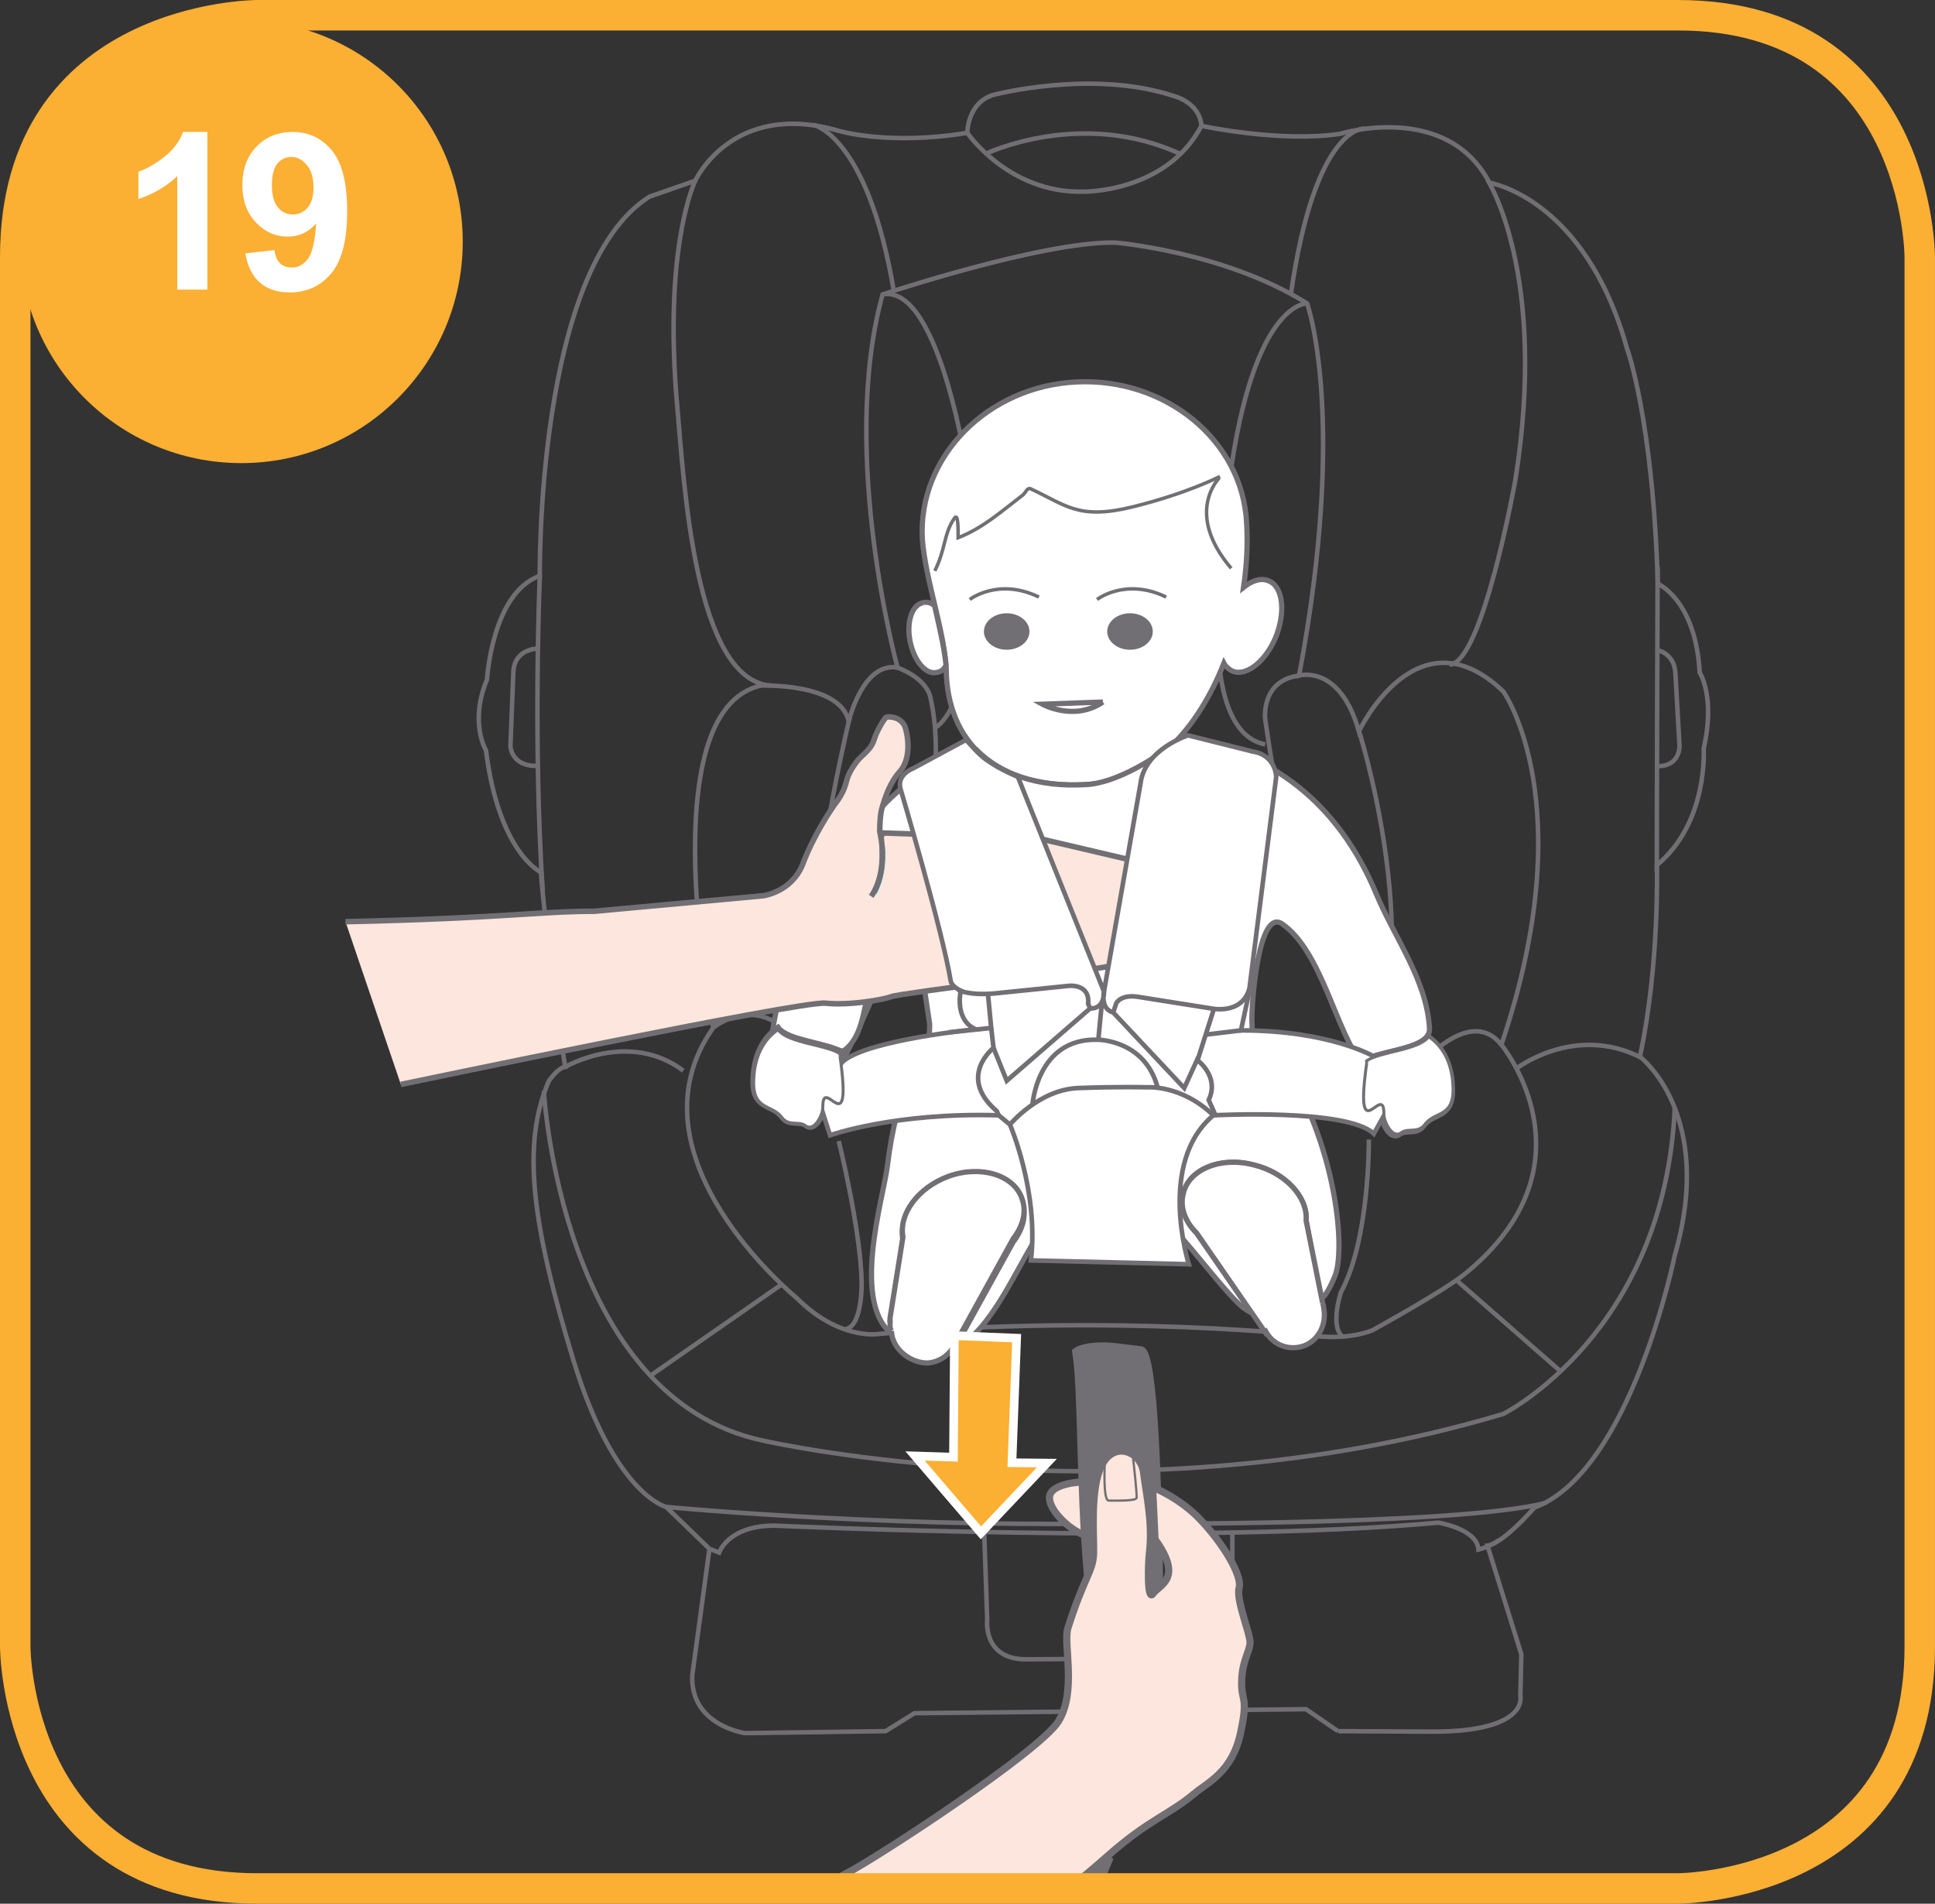 <?xml version="1.0" encoding="UTF-8"?>
<!DOCTYPE svg PUBLIC "-//W3C//DTD SVG 1.1//EN" "http://www.w3.org/Graphics/SVG/1.1/DTD/svg11.dtd">
<!-- Creator: CorelDRAW 2017 -->
<svg xmlns="http://www.w3.org/2000/svg" xml:space="preserve" width="56.011mm" height="55.106mm" version="1.1" style="shape-rendering:geometricPrecision; text-rendering:geometricPrecision; image-rendering:optimizeQuality; fill-rule:evenodd; clip-rule:evenodd"
viewBox="0 0 2283.25 2246.35"
 xmlns:xlink="http://www.w3.org/1999/xlink">
 <rect x="0" y="0" width="2283.25" height="2246.35" fill="#333333" stroke="none"/>
 <defs>
  <style type="text/css">
   <![CDATA[
    .str10 {stroke:#FBAF33;stroke-width:35.95;stroke-miterlimit:4}
    .str11 {stroke:white;stroke-width:10.2;stroke-miterlimit:4}
    .str0 {stroke:#716F73;stroke-width:5.3;stroke-miterlimit:4}
    .str8 {stroke:#716F73;stroke-width:8.49;stroke-miterlimit:4}
    .str6 {stroke:#716F73;stroke-width:5.43;stroke-miterlimit:4}
    .str4 {stroke:#00A8CB;stroke-width:6.52;stroke-miterlimit:4}
    .str5 {stroke:#716F73;stroke-width:6.52;stroke-miterlimit:4}
    .str7 {stroke:#716F73;stroke-width:3.53;stroke-miterlimit:4}
    .str9 {stroke:#716F73;stroke-width:2.65;stroke-miterlimit:4}
    .str2 {stroke:#00A8CB;stroke-width:6.16;stroke-miterlimit:4}
    .str1 {stroke:#716F73;stroke-width:6.16;stroke-miterlimit:4}
    .str3 {stroke:#716F73;stroke-width:4.1;stroke-miterlimit:4}
    .fil0 {fill:none;fill-rule:nonzero}
    .fil2 {fill:#716F73;fill-rule:nonzero}
    .fil4 {fill:#FBAF33;fill-rule:nonzero}
    .fil3 {fill:#FCE6DE;fill-rule:nonzero}
    .fil1 {fill:white;fill-rule:nonzero}
   ]]>
  </style>
 </defs>
 <g id="Слой_x0020_1">
  <path class="fil0 str0" d="M1578.77 2042.76l-37.63 -25.9 -462.09 4.71 -34.1 21.19 -165.79 2.35c0,0 -64.96,-9.12 -62.31,-68.28l20.28 -149.23 -51.15 -49.44c0,0 -60.85,-14.13 -109.35,-173.06 -48.5,-158.94 -61.73,-254.29 -29.1,-329.35 0,0 10.58,-15.89 19.4,-16.78 0,0 -18.23,-110.96 -28.81,-229.86 0,0 -49.38,-22.37 -64.67,-143.63 0,0 -19.99,-32.97 1.18,-83.59 0,0 5.88,-102.42 62.32,-122.44 0,0 -4.7,-362.61 129.34,-447.37l54.09 -18.84c0,0 43.51,-95.36 169.31,-58.86 0,0 58.79,17.65 151.68,2.35 0,0 -0,-35.31 30.57,-44.73 0,0 116.41,-30.61 212.82,1.18 0,0 30.57,7.06 32.92,35.32 0,0 92.89,20.02 163.44,9.42 0,0 125.81,-38.85 176.37,57.69 0,0 112.88,17.65 162.26,195.43 0,0 30.57,82.41 36.45,277.84 0,0 44.68,18.84 49.39,104.78 0,0 18.81,28.25 4.7,89.47 0,0 5.88,87.12 -55.26,137.74 0,0 3.53,116.55 -19.99,226.04 0,0 89.36,67.1 41.16,234.28 0,0 -51.73,255.47 -165.79,297.86 0,0 -36.45,42.38 -55.26,44.73l39.98 128.33 -1.17 49.44c0,0 10.58,41.79 -103.47,41.79l-111.7 -0.59"/>
  <path class="fil0 str0" d="M837.14 1827.6l11.46 4.42c0,0 10.58,-31.79 65.26,-31.79 0,0 493.83,22.95 783.08,-3.53 0,0 45.86,7.06 47.62,31.79 0,0 13.65,-3.28 23.68,-10.92"/>
  <path class="fil0 str0" d="M785.99 1778.16c0,0 241.33,23.25 514.11,19.72 0,0 417.4,3.53 524.4,-24.72"/>
  <path class="fil0 str0" d="M1161.36 1809.65l3.53 101.25c0,0 -5.88,47.09 45.86,47.09l195.18 -1.17c0,0 47.03,3.53 48.21,-44.74l0 -101.25"/>
  <path class="fil0 str0" d="M666.94 1258.97c0,0 74.66,-43.85 139.33,4.41"/>
  <path class="fil0 str0" d="M636.96 679.46c0,0 -8.23,198.95 3.53,373.2"/>
  <path class="fil0 str0" d="M1955.96 669.26c0,0 -0.96,255.78 -0.96,359.85"/>
  <path class="fil0 str0" d="M633.43 765.39c0,0 -25.87,0.59 -27.63,26.49l-3.53 88.89c0,0 1.18,23.55 31.16,22.95"/>
  <path class="fil0 str0" d="M1955.75 767.16c0,0 19.84,3.53 21.16,26.93l4.85 85.65c0,0 1.32,24.72 -26.02,24.28"/>
  <path class="fil0 str0" d="M1551.72 1576.54c0,0 -236.33,-27.08 -516.17,-2.35 0,0 -45.86,7.06 -95.24,-42.38 0,0 -205.76,-167.18 -98.77,-319.05 0,0 -75.25,-374.38 56.44,-403.81 0,0 94.06,-3.53 103.47,42.38 0,0 16.46,-70.64 57.61,-63.58 0,0 -69.37,-253.12 -17.63,-440.31 0,0 186.95,-62.39 273.96,-61.22 0,0 129.34,10.59 226.93,71.81 0,0 48.21,133.04 -9.41,439.13 0,0 48.21,-14.12 70.55,65.93 0,0 68.19,-144.81 170.49,-47.09 0,0 94.07,131.86 -2.35,416.76 0,0 116.4,141.28 -43.51,270.78 -24.62,19.93 -108.18,65.92 -108.18,65.92 0,0 -24.69,11.76 -68.19,7.06"/>
  <path class="fil0 str0" d="M1002.83 846.01c0,0 -40.47,166.61 -39.59,258.44 0.88,91.83 36.16,156.29 36.16,156.29"/>
  <path class="fil0 str0" d="M1602.47 858.83c0,0 79.75,246.8 13.91,397.49"/>
  <path class="fil0 str0" d="M1615.21 1344.63c0,0 1.18,117.72 -32.92,180.12 0,0 -12.93,38.86 1.17,51.8"/>
  <path class="fil0 str0" d="M989.69 1346.39c0,0 25.87,104.19 27.05,166.59 0,0 1.17,51.8 -18.82,55.33"/>
  <path class="fil0 str0" d="M841.55 1212.76c0,0 81.12,-68.28 132.27,84.18"/>
  <path class="fil0 str0" d="M1638.73 1302.24c0,0 84.66,-129.5 132.87,-69.46"/>
  <path class="fil0 str0" d="M995.57 1250.44c0,0 139.91,-263.72 102.29,-427.35 0,0 -2.35,-21.19 -38.8,-35.32"/>
  <path class="fil0 str0" d="M1621.1 1248.08c0,0 -77.6,-47.09 -128.16,-399.1 0,0 -5.88,-45.91 39.97,-51.79"/>
  <path class="fil0 str0" d="M1103.75 858.4c0,0 62.32,-27.08 38.8,-294.33 0,0 -32.93,-229.58 -101.12,-216.62"/>
  <path class="fil0 str0" d="M1542.32 358.05c0,0 -63.31,-3.36 -91.72,209.56 -10.37,77.73 -42.33,294.32 42.33,310.81"/>
  <path class="fil0 str0" d="M641.66 1286.94c0,0 19.99,363.78 259.86,413.23 0,0 436.21,98.89 872.43,-31.78 0,0 190.48,-95.36 202.24,-361.43"/>
  <line class="fil0 str0" x1="1719.86" y1="1511.8" x2="1840.97" y2= "1617.75" />
  <line class="fil0 str0" x1="923.06" y1="1515.08" x2="768.64" y2= "1622.47" />
  <path class="fil0 str0" d="M1789.52 1260.74c0,0 69.05,-53.06 147.54,-12.45"/>
  <path class="fil0 str0" d="M820.38 213.25c0,0 -38.24,77.15 -21.16,267.24 7.75,86.31 19.99,322.58 110.52,328.47"/>
  <path class="fil0 str0" d="M1755.14 212.06c0,0 71.72,110.67 32.92,354.37 0,0 -38.8,216.62 -77.6,217.8"/>
  <path class="fil0 str0" d="M1141.37 156.73c0,0 48.2,70.64 135.21,69.46 0,0 98.77,2.36 141.09,-77.7"/>
  <path class="fil0 str0" d="M1163.12 181.46c0,0 112.88,-54.16 230.46,0.59"/>
  <path class="fil0 str0" d="M959.71 147.31c0,0 64.37,12.36 95.24,197.79"/>
  <path class="fil0 str0" d="M1610.51 151.73c0,0 -58.2,-6.18 -87.3,195.14"/>
  <path class="fil1" d="M1387.19 1452.44c28.42,31.44 59.33,72.95 77.98,89.2 3.5,2.87 7.81,5.66 12.05,7.68l-65.16 -94.3c-13.41,-13.18 -19.98,-30.29 -15.92,-46.03 5.96,-28.86 43.85,-44.81 83.6,-34.29 37.21,9.15 63.49,37.96 61.45,65.62l17.58 93.9c1.92,-5.03 5.73,-2.79 16.22,-28.02 12.85,-30.85 2.57,-146.57 -54.9,-242.93 -25.59,-53.9 -143.36,-94.48 -192.28,-91.95 -176.46,9.01 -258.88,23 -280.8,205.21 -4.41,35.96 -44.74,165.69 8.92,200.08 -1.37,-5.51 -3.44,-10.13 -5.78,-17.19l15.31 -95.97c-5.13,-26.92 17.5,-58.27 54.03,-71.66 38.16,-13.54 77.26,-1.36 86.55,26.75 5.61,15.59 0.84,32.22 -10.56,47.09l-68.82 124.82c-0.72,0.89 -0.63,1.68 -1.37,2.56 46.05,-24.52 71.35,-92.69 102.89,-140.84l159 0.3z"/>
  <path class="fil0 str1" d="M1387.19 1452.44c28.42,31.44 59.33,72.95 77.98,89.2 3.5,2.87 7.81,5.66 12.05,7.68l-65.16 -94.3c-13.41,-13.18 -19.98,-30.29 -15.92,-46.03 5.96,-28.86 43.85,-44.81 83.6,-34.29 37.21,9.15 63.49,37.96 61.45,65.62l17.58 93.9c1.92,-5.03 5.73,-2.79 16.22,-28.02 12.85,-30.85 2.57,-146.57 -54.9,-242.93 -25.59,-53.9 -143.36,-94.48 -192.28,-91.95 -176.46,9.01 -258.88,23 -280.8,205.21 -4.41,35.96 -44.74,165.69 8.92,200.08 -1.37,-5.51 -3.44,-10.13 -5.78,-17.19l15.31 -95.97c-5.13,-26.92 17.5,-58.27 54.03,-71.66 38.16,-13.54 77.26,-1.36 86.55,26.75 5.61,15.59 0.84,32.22 -10.56,47.09l-68.82 124.82c-0.72,0.89 -0.63,1.68 -1.37,2.56 46.05,-24.52 71.35,-92.69 102.89,-140.84l159 0.3"/>
  <path class="fil0 str2" d="M1223.89 878.3c0,0 -8.98,1.28 -19.26,3.87"/>
  <path class="fil0 str2" d="M1381.2 877.02c0,0 -3.22,11.58 17.33,11.58"/>
  <path class="fil0 str2" d="M1213.62 875.71c-7.7,0.51 -5.17,3.32 -12.85,3.87"/>
  <path class="fil0 str1" d="M1387.52 1442.23c0,0 -23.57,-26.31 -28.42,-18.42"/>
  <path class="fil0 str1" d="M1238.73 1427.84c-2.36,1.52 -10.95,-30.64 -16.96,-33.29 -2.54,-1.12 -31.54,-39.59 1.28,-68.61"/>
  <path class="fil0 str1" d="M1256.97 1302.29c5.39,-1.4 11.77,-3.91 23.11,-5.55 17.64,-2.57 28.3,5.25 26.12,8.52"/>
  <path class="fil1" d="M1150.01 887.44c0,0 52.74,-12.62 68.54,-7.75l-68.54 7.75z"/>
  <path class="fil0 str2" d="M1150.01 887.44c0,0 52.74,-12.62 68.54,-7.75l-68.54 7.75"/>
  <path class="fil1" d="M1148.8 899.66c0,0 -35.35,-6.93 -39.8,12.88 -5.23,19.93 -2.94,90.72 -3.16,96.39l42.97 -109.26z"/>
  <path class="fil0 str1" d="M1148.8 899.66c0,0 -35.35,-6.93 -39.8,12.88 -5.23,19.93 -2.94,90.72 -3.16,96.39l42.97 -109.26"/>
  <line class="fil0" x1="1105.56" y1="1062.22" x2="1110.68" y2= "1128.72" />
  <line class="fil0 str2" x1="1105.56" y1="1062.22" x2="1110.68" y2= "1128.72" />
  <path class="fil1" d="M1094.9 1004.4c0,0 -2.36,16.37 -5.08,21.49 -2.71,5.13 -8.3,5.71 -14.2,3.05l19.28 -24.54z"/>
  <path class="fil0 str2" d="M1094.9 1004.4c0,0 -2.36,16.37 -5.08,21.49 -2.71,5.13 -8.3,5.71 -14.2,3.05l19.28 -24.54"/>
  <path class="fil1" d="M1498.09 685.91c-9.36,-4.7 -20.3,-1.19 -30.74,7.14 3.81,-26.22 5.21,-52.18 3.6,-76.23 -4.98,-97.18 -95.49,-171.16 -200.58,-166.15 -105.1,4.96 -186.97,88.33 -182.09,184.69 3.4,49.72 28.62,115.75 28.42,161.81 4.81,87.5 68.31,133.55 163.75,128.7 79.41,-3.99 133.54,-66.78 163.7,-143.28 2,3.84 5.51,6.69 8.95,8.77 16.12,8.06 39.33,-9.61 51.77,-38.34 12.32,-29.48 9.27,-59.85 -6.78,-67.1z"/>
  <path class="fil0 str1" d="M1498.09 685.91c-9.36,-4.7 -20.3,-1.19 -30.74,7.14 3.81,-26.22 5.21,-52.18 3.6,-76.23 -4.98,-97.18 -95.49,-171.16 -200.58,-166.15 -105.1,4.96 -186.97,88.33 -182.09,184.69 3.4,49.72 28.62,115.75 28.42,161.81 4.81,87.5 68.31,133.55 163.75,128.7 79.41,-3.99 133.54,-66.78 163.7,-143.28 2,3.84 5.51,6.69 8.95,8.77 16.12,8.06 39.33,-9.61 51.77,-38.34 12.32,-29.48 9.27,-59.85 -6.78,-67.1"/>
  <path class="fil1" d="M1399.86 872.83c97.22,12.78 179.33,73.66 224.16,182.13 21.28,51.13 59.41,101.33 62.74,158.34 1.94,27.22 -66.78,25.31 -79.69,41.14 -30.21,-35.68 -47.16,-131.65 -93.95,-164.06 -28.68,-20.48 -36.85,98.2 -35.86,115.85 0.48,4.82 0.15,9.69 -0.22,13.74 -11.92,65.78 -379.49,90.1 -381.88,18.49 0.71,-8.96 2.2,-26.05 1.71,-30.84l-7.37 -49.3c1.56,-104.28 -59.56,-6.9 -65.36,15.5 -5.41,18.3 -6.89,51.53 -29.54,66.75 -34.96,-11 -56.34,-15.29 -83.02,-23.88 17.18,-117.16 105.9,-292.42 233.16,-333.57 2.39,-0.24 5.03,1.91 7.42,1.68 28.76,29.37 73.8,44.2 128.3,41.08 36.96,-1.29 86,-32.68 112.8,-54.78 4.04,0.41 6.62,1.75 6.62,1.75z"/>
  <path class="fil0 str1" d="M1399.86 872.83c97.22,12.78 179.33,73.66 224.16,182.13 21.28,51.13 59.41,101.33 62.74,158.34 1.94,27.22 -66.78,25.31 -79.69,41.14 -30.21,-35.68 -47.16,-131.65 -93.95,-164.06 -28.68,-20.48 -36.85,98.2 -35.86,115.85 0.48,4.82 0.15,9.69 -0.22,13.74 -11.92,65.78 -379.49,90.1 -381.88,18.49 0.71,-8.96 2.2,-26.05 1.71,-30.84l-7.37 -49.3c1.56,-104.28 -59.56,-6.9 -65.36,15.5 -5.41,18.3 -6.89,51.53 -29.54,66.75 -34.96,-11 -56.34,-15.29 -83.02,-23.88 17.18,-117.16 105.9,-292.42 233.16,-333.57 2.39,-0.24 5.03,1.91 7.42,1.68 28.76,29.37 73.8,44.2 128.3,41.08 36.96,-1.29 86,-32.68 112.8,-54.78 4.04,0.41 6.62,1.75 6.62,1.75"/>
  <path class="fil1" d="M1609.47 1254.21c-15.46,110.52 21.4,20.39 20.81,62.44 0.09,8.89 10.26,29.65 20.78,22.11 8.21,-6.47 20.27,1.19 28.81,-10.16 12.04,-16.57 36.3,-7.72 33.95,-47.03 -1.39,-29.73 -13.78,-48.65 -29.35,-59.18 -12.04,16.55 -60.24,18.2 -75.24,29.4 0.09,0.81 0.17,1.61 0.24,2.43z"/>
  <path class="fil0 str1" d="M1609.47 1254.21c-15.46,110.52 21.4,20.39 20.81,62.44 0.09,8.89 10.26,29.65 20.78,22.11 8.21,-6.47 20.27,1.19 28.81,-10.16 12.04,-16.57 36.3,-7.72 33.95,-47.03 -1.39,-29.73 -13.78,-48.65 -29.35,-59.18 -12.04,16.55 -60.24,18.2 -75.24,29.4 0.09,0.81 0.17,1.61 0.24,2.43"/>
  <path class="fil1" d="M1089.48 711.12c-13.49,2.18 -20.25,23.05 -15.52,45.98 4.72,22.92 18.47,39.28 31.09,36.4 4.78,-0.49 8.53,-3.29 11.24,-8.41 -2.18,-21.58 -7.79,-45.24 -13.56,-70.46 -4.39,-3.58 -9.35,-4.71 -13.25,-3.51z"/>
  <path class="fil0 str1" d="M1089.48 711.12c-13.49,2.18 -20.25,23.05 -15.52,45.98 4.72,22.92 18.47,39.28 31.09,36.4 4.78,-0.49 8.53,-3.29 11.24,-8.41 -2.18,-21.58 -7.79,-45.24 -13.56,-70.46 -4.39,-3.58 -9.35,-4.71 -13.25,-3.51"/>
  <path class="fil1" d="M1051.84 1570.35c0.58,21.73 23.04,38.42 43.16,37.98 14.37,-1.45 25.6,-9.84 31.66,-21.76l68.83 -124.82c11.4,-14.87 16.16,-31.49 10.56,-47.1 -9.3,-28.1 -48.4,-40.27 -86.55,-26.73 -36.52,13.4 -59.16,44.73 -54.03,71.67l-15.3 95.97c0.74,7.22 -1.19,10.25 1.69,14.8z"/>
  <path class="fil0 str1" d="M1051.84 1570.35c0.58,21.73 23.04,38.42 43.16,37.98 14.37,-1.45 25.6,-9.84 31.66,-21.76l68.83 -124.82c11.4,-14.87 16.16,-31.49 10.56,-47.1 -9.3,-28.1 -48.4,-40.27 -86.55,-26.73 -36.52,13.4 -59.16,44.73 -54.03,71.67l-15.3 95.97c0.74,7.22 -1.19,10.25 1.69,14.8"/>
  <path class="fil1" d="M1560.7 1537.61c1.11,3.12 1.51,7.11 1.92,11.1 1.46,22.45 -14.39,41.04 -35.32,41.54 -13.65,0.55 -26.42,-6.19 -33.29,-18.43l-0.73 0.86 -81.23 -117.67c-13.41,-13.17 -19.97,-30.28 -15.91,-46.02 5.95,-28.86 43.84,-44.8 83.6,-34.29 37.21,9.15 63.49,37.96 61.44,65.62l19.51 97.3z"/>
  <path class="fil0 str1" d="M1560.7 1537.61c1.11,3.12 1.51,7.11 1.92,11.1 1.46,22.45 -14.39,41.04 -35.32,41.54 -13.65,0.55 -26.42,-6.19 -33.29,-18.43l-0.73 0.86 -81.23 -117.67c-13.41,-13.17 -19.97,-30.28 -15.91,-46.02 5.95,-28.86 43.84,-44.8 83.6,-34.29 37.21,9.15 63.49,37.96 61.44,65.62l19.51 97.3"/>
  <path class="fil1" d="M1134.78 1271.56c47.01,10.6 93.07,11.58 141.99,9.05 11.25,-0.32 64.73,-5.74 79,-8.01l-220.99 -1.04z"/>
  <path class="fil0 str1" d="M1134.78 1271.56c47.01,10.6 93.07,11.58 141.99,9.05 11.25,-0.32 64.73,-5.74 79,-8.01l-220.99 -1.04"/>
  <path class="fil1" d="M1301.42 828.39c-34.09,23.28 -71.46,2.55 -71.46,2.55l71.46 -2.55z"/>
  <path class="fil0 str1" d="M1301.42 828.39c-34.09,23.28 -71.46,2.55 -71.46,2.55l71.46 -2.55"/>
  <path class="fil2" d="M1214.75 745.17c0,11.89 -12.03,21.53 -26.87,21.53 -14.83,0 -26.88,-9.64 -26.88,-21.53 0,-11.88 12.04,-21.53 26.88,-21.53 14.84,0 26.87,9.65 26.87,21.53z"/>
  <path class="fil2" d="M1360.27 745.17c0,11.89 -12.03,21.53 -26.87,21.53 -14.84,0 -26.88,-9.64 -26.88,-21.53 0,-11.88 12.03,-21.53 26.88,-21.53 14.84,0 26.87,9.65 26.87,21.53z"/>
  <path class="fil0 str3" d="M1144.27 707.41c0,0 33.53,-26.26 81.64,-2.87"/>
  <path class="fil0 str3" d="M1294.45 707.41c0,0 33.53,-26.26 81.64,-2.87"/>
  <path class="fil0 str3" d="M1103.03 673.62c12.71,-25.14 10.59,-44.49 23.31,-62.33 4.61,-6.5 4.23,15.47 4.23,23.21 29.68,-11.59 50.88,-30.97 76.31,-50.32 4.24,-3.87 4.24,-7.74 8.48,-7.74 42.38,19.37 56.67,37.57 121.31,21.62 64.62,-15.94 102.86,-35.87 102.86,-35.87"/>
  <path class="fil0 str3" d="M1438.81 563.85c0,0 -41.95,41.09 13.96,106.74"/>
  <path class="fil1" d="M992.99 1243.96c15.46,110.53 -21.4,20.4 -20.81,62.44 -0.1,8.89 -10.26,29.65 -20.78,22.11 -8.21,-6.47 -20.27,1.19 -28.81,-10.16 -12.03,-16.57 -36.3,-7.72 -33.94,-47.02 1.39,-29.73 13.78,-48.66 29.35,-59.19 12.04,16.55 60.24,18.2 75.24,29.4 -0.1,0.81 -0.17,1.6 -0.25,2.42z"/>
  <path class="fil0 str1" d="M992.99 1243.96c15.46,110.53 -21.4,20.4 -20.81,62.44 -0.1,8.89 -10.26,29.65 -20.78,22.11 -8.21,-6.47 -20.27,1.19 -28.81,-10.16 -12.03,-16.57 -36.3,-7.72 -33.94,-47.02 1.39,-29.73 13.78,-48.66 29.35,-59.19 12.04,16.55 60.24,18.2 75.24,29.4 -0.1,0.81 -0.17,1.6 -0.25,2.42"/>
  <path class="fil3" d="M1040.02 991.28c-0.13,-1.1 -0.27,-2.21 -0.41,-3.18 0.69,-1.81 1.38,-3.6 2.07,-5.27 6.64,0 171.82,8.41 187.87,7.72 15.62,5.81 106.7,24.72 106.7,24.72 0,0 -7.25,92.8 -7.25,117.61 0,6.27 -30.21,9.09 -27.72,8.95l-11.88 1.53c0,0 -228.63,29 -237.62,32.61 -8.16,3.32 -48.43,10.81 -77.76,7.76 -29.33,-2.91 -501.05,95.87 -501.05,95.87l-65.31 -192.02c187.77,-4.16 228.59,-12.34 293.91,-12.34l198.97 -18.29c0,0 33.76,-4.3 46.63,-37.27 12.87,-33.8 32.11,-63.03 40.41,-74.12 8.16,-11.23 9.96,-18.98 11.89,-26.05 1.8,-7.07 9.69,-19.95 15.91,-25.77 7.06,-6.65 13.55,-12.33 16.05,-21.06 2.49,-8.87 11.9,-25.21 14.39,-26.33 2.49,-1.11 18.69,-0.97 22.7,13.17 1.79,6.37 3.04,14.26 2.9,22.3 -0.28,9.98 -2.63,20.09 -9,27.85 -12.31,13.17 -18.12,31.73 -21.31,42.4 -3.32,9.7 -3.05,29.37 -3.05,29.37 0,0 0.97,3.73 1.94,9.83z"/>
  <path class="fil0 str4" d="M1040.85 999.18c1.25,14.41 0.55,35.19 -9.41,53.89"/>
  <path class="fil0 str5" d="M407.66 1087.58c187.78,-4.16 228.6,-12.33 293.91,-12.33l198.98 -18.29c0,0 33.76,-4.3 46.63,-37.27 12.87,-33.8 32.11,-63.03 40.41,-74.12 8.17,-11.23 9.96,-18.98 11.9,-26.04 1.8,-7.07 9.69,-19.95 15.91,-25.78 7.06,-6.65 13.56,-12.33 16.05,-21.06 2.49,-8.87 11.9,-25.21 14.39,-26.33 2.49,-1.11 18.68,-0.97 22.69,13.17 1.8,6.37 3.04,14.26 2.9,22.3 -0.27,9.98 -2.63,20.09 -8.99,27.85 -12.31,13.17 -18.13,31.73 -21.31,42.4 -3.32,9.7 -3.04,29.37 -3.04,29.37 0,0 0.97,3.74 1.93,9.83"/>
  <path class="fil0 str5" d="M1027.99 1057.65c12.31,-17.74 13.98,-40.87 12.87,-58.47 -0.27,-2.77 -0.55,-5.41 -0.83,-7.9 -0.14,-1.1 -0.27,-2.21 -0.41,-3.18 0.69,-1.81 1.39,-3.6 2.07,-5.27 6.64,0 165.65,6.64 181.7,5.95l112.88 26.49 -8.26 122.05 -38.6 6.05c0,0 -228.63,29 -237.62,32.61 -8.15,3.32 -48.42,10.81 -77.76,7.76 -29.33,-2.91 -501.05,95.87 -501.05,95.87"/>
  <path class="fil1" d="M995.09 1252.05l-31.97 36.84 16.29 50.72c0,0 75.99,-27.17 199.02,-23.55l13.26 10.88c0,0 34.38,79.4 24.73,160.32l186.36 4.53c0,0 -38,-119.57 28.95,-175.72 0,0 158.01,-8.45 189.37,21.74l24.12 -43.47 -22.92 -47.1c0,0 -51.86,-31.4 -158.01,-31.4l9.05 -41.97 32.57 -257.25c0,0 -0.31,-25.66 -28.04,-29.89l-75.99 -19.02c0,0 -51.26,16.31 -56.08,56.76l-43.13 245.48 -101.62 -253.33c0,0 -19.34,-7.48 -37.09,-19.93 -9.99,-7 -18.82,-18.57 -24.25,-23.55l-62.15 33.51c0,0 -19.91,7.25 -14.93,24.46 0,0 49.34,166.43 59.11,226.15 1.18,7.19 11.97,11.72 11.97,11.72 0,0 -8.14,33.93 17.46,45.56 0,0 -125.62,12.31 -156.07,37.53z"/>
  <path class="fil0 str6" d="M995.09 1252.05l-31.97 36.84 16.29 50.72c0,0 75.99,-27.17 199.02,-23.55l13.26 10.88c0,0 34.38,79.4 24.73,160.32l186.36 4.53c0,0 -38,-119.57 28.95,-175.72 0,0 158.01,-8.45 189.37,21.74l24.12 -43.47 -22.92 -47.1c0,0 -51.86,-31.4 -158.01,-31.4l9.05 -41.97 32.57 -257.25c0,0 -0.31,-25.66 -28.04,-29.89l-75.99 -19.02c0,0 -51.26,16.31 -56.08,56.76l-43.13 245.48 -101.62 -253.33c0,0 -19.34,-7.48 -37.09,-19.93 -9.99,-7 -18.82,-18.57 -24.25,-23.55l-62.15 33.51c0,0 -19.91,7.25 -14.93,24.46 0,0 49.34,166.43 59.11,226.15 1.18,7.19 11.97,11.72 11.97,11.72 0,0 -8.14,33.93 17.46,45.56 0,0 -125.62,12.31 -156.07,37.53"/>
  <path class="fil0 str6" d="M1130.78 1168.12c0,0 11.46,6.65 41.62,4.23l88.65 -9.05c0,0 25.33,-3.02 22.92,21.13l2.41 5.43c0,0 16.29,2.42 16.29,-19.92 0,0 -4.83,20.53 10.85,24.76l3.62 -10.87c0,0 5.43,-11.47 27.74,-7.24l83.83 13.28c0,0 36.49,8.45 45.53,-23.25"/>
  <polyline class="fil0 str6" points="1119.12,1218.19 1169.6,1212.97 1165.77,1172.95 "/>
  <path class="fil0 str6" d="M1432.15 1191.22l-19.08 59.96c0,0 26.32,19.11 13.16,46.78l7.9 17.79"/>
  <path class="fil0 str6" d="M1169.61 1212.97l2.71 23.57c0,0 -43.38,34.05 3.87,74.59l2.25 4.93"/>
  <path class="fil0 str6" d="M1191.7 1326.94c0,0 34.23,-41.22 80.36,-43.03 46.14,-1.81 81.87,-0.9 81.87,-0.9 0,0 40.25,-3.16 77.8,33.06"/>
  <path class="fil0 str6" d="M1218.24 1304.29c0,0 4.98,-79.25 76.44,-77.44 0,0 56.54,-0.46 71.47,57.06"/>
  <line class="fil0 str6" x1="1300.11" y1="1184.27" x2="1296.03" y2= "1226.39" />
  <polyline class="fil0 str6" points="1172.32,1236.54 1187.93,1275.31 1286.39,1189.86 "/>
  <polyline class="fil0 str6" points="1313.52,1194.69 1397.36,1283.91 1414.09,1247.22 "/>
  <line class="fil0" x1="1467.01" y1="1215.52" x2="1421.78" y2= "1220.95" />
  <line class="fil0 str6" x1="1467.01" y1="1215.52" x2="1421.78" y2= "1220.95" />
  <path class="fil1" d="M991.17 1246.08c15.07,107.74 -20.86,19.88 -20.29,60.86 -0.09,8.67 -10,28.91 -20.26,21.56 -8,-6.3 -19.76,1.16 -28.08,-9.91 -11.73,-16.15 -35.38,-7.53 -33.09,-45.84 1.36,-28.98 13.44,-47.43 28.61,-57.69 11.74,16.13 58.72,17.74 73.35,28.66 -0.09,0.79 -0.17,1.56 -0.24,2.36z"/>
  <path class="fil0 str7" d="M991.17 1246.08c15.07,107.74 -20.86,19.88 -20.29,60.86 -0.09,8.67 -10,28.91 -20.26,21.56 -8,-6.3 -19.76,1.16 -28.08,-9.91 -11.73,-16.15 -35.38,-7.53 -33.09,-45.84 1.36,-28.98 13.44,-47.43 28.61,-57.69 11.74,16.13 58.72,17.74 73.35,28.66 -0.09,0.79 -0.17,1.56 -0.24,2.36"/>
  <path class="fil1" d="M1612.69 1254.3c-15.07,107.74 20.86,19.88 20.29,60.86 0.09,8.67 10,28.91 20.26,21.56 8,-6.31 19.76,1.16 28.08,-9.91 11.73,-16.15 35.38,-7.53 33.1,-45.84 -1.36,-28.98 -13.44,-47.43 -28.62,-57.69 -11.74,16.13 -58.72,17.74 -73.34,28.66 0.09,0.79 0.16,1.56 0.24,2.36z"/>
  <path class="fil0 str7" d="M1612.69 1254.3c-15.07,107.74 20.86,19.88 20.29,60.86 0.09,8.67 10,28.91 20.26,21.56 8,-6.31 19.76,1.16 28.08,-9.91 11.73,-16.15 35.38,-7.53 33.1,-45.84 -1.36,-28.98 -13.44,-47.43 -28.62,-57.69 -11.74,16.13 -58.72,17.74 -73.34,28.66 0.09,0.79 0.16,1.56 0.24,2.36"/>
  <path class="fil3" d="M1279.76 1748.68c-8.89,-0.19 -39.2,2.74 -41.28,16.94 -2.1,14.2 20.91,38.61 42.1,46.19l-0.82 -63.13z"/>
  <path class="fil0 str8" d="M1279.76 1748.68c-8.89,-0.19 -39.2,2.74 -41.28,16.94 -2.1,14.2 20.91,38.61 42.1,46.19l-0.82 -63.13"/>
  <path class="fil2" d="M1283.38 1860.61c-9.8,-109.11 -6.6,-222.34 -14.07,-265.87 0,0 7.38,-6.35 30.36,-6.48 13.84,-0.09 17.36,1.12 46.67,4.57 16.61,1.95 20.5,179.09 21.87,273.6l-11.28 7.92 -0.28 -40c0,0 4.23,-97.39 -13.73,-109.7 -17.94,-12.29 -37.26,-7.74 -41.72,12.05 -5.96,26.36 -9.93,38.58 -10.31,56.5 -0.38,17.88 -6.86,62.43 -6.86,62.43l-0.64 5z"/>
  <path class="fil0 str8" d="M1283.38 1860.61c-9.8,-109.11 -6.6,-222.34 -14.07,-265.87 0,0 7.38,-6.35 30.36,-6.48 13.84,-0.09 17.36,1.12 46.67,4.57 16.61,1.95 20.5,179.09 21.87,273.6l-11.28 7.92 -0.28 -40c0,0 4.23,-97.39 -13.73,-109.7 -17.94,-12.29 -37.26,-7.74 -41.72,12.05 -5.96,26.36 -9.93,38.58 -10.31,56.5 -0.38,17.88 -6.86,62.43 -6.86,62.43l-0.64 5"/>
  <path class="fil2" d="M1294.86 2228.37c5.36,-12.88 10.38,-25.69 15.03,-36.49l-45.35 36.49 30.32 0z"/>
  <path class="fil0 str8" d="M1294.86 2228.37c5.36,-12.88 10.38,-25.69 15.03,-36.49l-45.35 36.49"/>
  <path class="fil3" d="M1261.74 2228.37c16.31,-13.56 31.81,-26.42 46,-38.99 47.16,-41.78 72.22,-48.36 101.21,-72.7 16.59,-13.89 45.03,-25.74 54.89,-71.88 9.53,-44.38 0.76,-35.59 1.29,-60.56 0.53,-24.9 9.69,-35.41 9.91,-46.08 0.23,-10.67 -16.75,-50.25 -12.88,-64.43 3.86,-14.18 -18.25,-51.82 -46.32,-81.17 -24.38,-25.48 -55.83,-37.79 -55.83,-37.79l2.88 61.59c33.92,46.9 5.03,53.55 -2.31,64.08 -7.34,10.55 -5.61,-37.6 -4.3,-48.18 4.31,-35.53 -3.88,-69.58 -6.9,-94.59 -3.01,-24.98 -34.78,-38.14 -49.64,-8.19 -13.64,27.46 -8.87,81.77 -9.32,103.16 -0.46,21.36 -11.28,28.27 -30.35,88.45 -5.8,18.29 10.85,75.04 -11.26,110.22 -22.1,35.17 -211.6,159.42 -251.18,179.96l19.16 17.1 244.94 0z"/>
  <path class="fil0 str8" d="M1261.74 2228.37c16.31,-13.56 31.81,-26.42 46,-38.99 47.16,-41.78 72.22,-48.36 101.21,-72.7 16.59,-13.89 45.03,-25.74 54.89,-71.88 9.53,-44.38 0.76,-35.59 1.29,-60.56 0.53,-24.9 9.69,-35.41 9.91,-46.08 0.23,-10.67 -16.75,-50.25 -12.88,-64.43 3.86,-14.18 -18.25,-51.82 -46.32,-81.17 -24.38,-25.48 -55.83,-37.79 -55.83,-37.79l2.88 61.59c33.92,46.9 5.03,53.55 -2.31,64.08 -7.34,10.55 -5.61,-37.6 -4.3,-48.18 4.31,-35.53 -3.88,-69.58 -6.9,-94.59 -3.01,-24.98 -34.78,-38.14 -49.64,-8.19 -13.64,27.46 -8.87,81.77 -9.32,103.16 -0.46,21.36 -11.28,28.27 -30.35,88.45 -5.8,18.29 10.85,75.04 -11.26,110.22 -22.1,35.17 -211.6,159.42 -251.18,179.96l19.16 17.1"/>
  <path class="fil0 str9" d="M1337.06 1721.39c0.15,0.77 5.07,44.3 4.01,46.41 -1.73,3.53 -26.29,2.99 -32.96,2.85 -6.68,-0.14 -4.55,-42.86 -4.55,-42.86"/>
  <path class="fil0 str10" d="M303.33 17.98c0,0 -285.36,0 -285.36,285.34l0 1639.71c0,0 0,285.34 285.36,285.34l1676.6 0c0,0 285.34,0 285.34,-285.34l0 -1639.71c0,0 0,-285.34 -285.34,-285.34l-1676.6 0z"/>
  <path class="fil4" d="M284.73 546.47c144.31,0 261.3,-116.99 261.3,-261.3 0,-144.31 -116.98,-261.3 -261.3,-261.3 -144.31,0 -261.29,116.99 -261.29,261.3 0,144.31 116.98,261.3 261.29,261.3z"/>
  <path class="fil1" d="M244.69 341.77l-35.51 0 0 -133.84c-12.99,12.11 -28.25,21.13 -45.86,26.93l0 -32.29c9.32,-3.01 19.37,-8.81 30.23,-17.24 10.86,-8.44 18.34,-18.34 22.38,-29.64l28.76 0 0 186.08zm44.8 -42.85l34.41 -3.82c0.81,6.97 3.01,12.18 6.6,15.56 3.52,3.38 8.22,5.06 14.01,5.06 7.26,0 13.5,-3.38 18.71,-10.13 5.14,-6.68 8.44,-20.69 9.83,-41.97 -8.95,10.35 -20.1,15.56 -33.53,15.56 -14.6,0 -27.15,-5.65 -37.71,-16.88 -10.57,-11.23 -15.85,-25.9 -15.85,-43.88 0,-18.78 5.58,-33.97 16.73,-45.49 11.15,-11.52 25.39,-17.24 42.7,-17.24 18.78,0 34.19,7.26 46.23,21.79 12.03,14.6 18.05,38.52 18.05,71.76 0,33.9 -6.24,58.33 -18.78,73.3 -12.55,15.04 -28.91,22.53 -49.09,22.53 -14.45,0 -26.2,-3.89 -35.07,-11.59 -8.95,-7.7 -14.68,-19.22 -17.24,-34.56zm80.42 -77.63c0,-11.45 -2.64,-20.32 -7.92,-26.64 -5.28,-6.31 -11.37,-9.47 -18.27,-9.47 -6.53,0 -12.03,2.57 -16.36,7.78 -4.33,5.21 -6.53,13.65 -6.53,25.46 0,11.96 2.35,20.69 7.12,26.27 4.7,5.65 10.57,8.44 17.68,8.44 6.82,0 12.62,-2.71 17.32,-8.07 4.62,-5.36 6.97,-13.28 6.97,-23.77z"/>
  <polygon class="fil4" points="1235.31,1726.45 1157.44,1808.72 1079.7,1718.02 1125.07,1719.43 1126.19,1576.07 1199.6,1579.02 1194.08,1726.03 "/>
  <polygon class="fil0 str11" points="1235.31,1726.45 1157.44,1808.72 1079.7,1718.02 1125.07,1719.43 1126.19,1576.07 1199.6,1579.02 1194.08,1726.03 "/>
 </g>
</svg>
